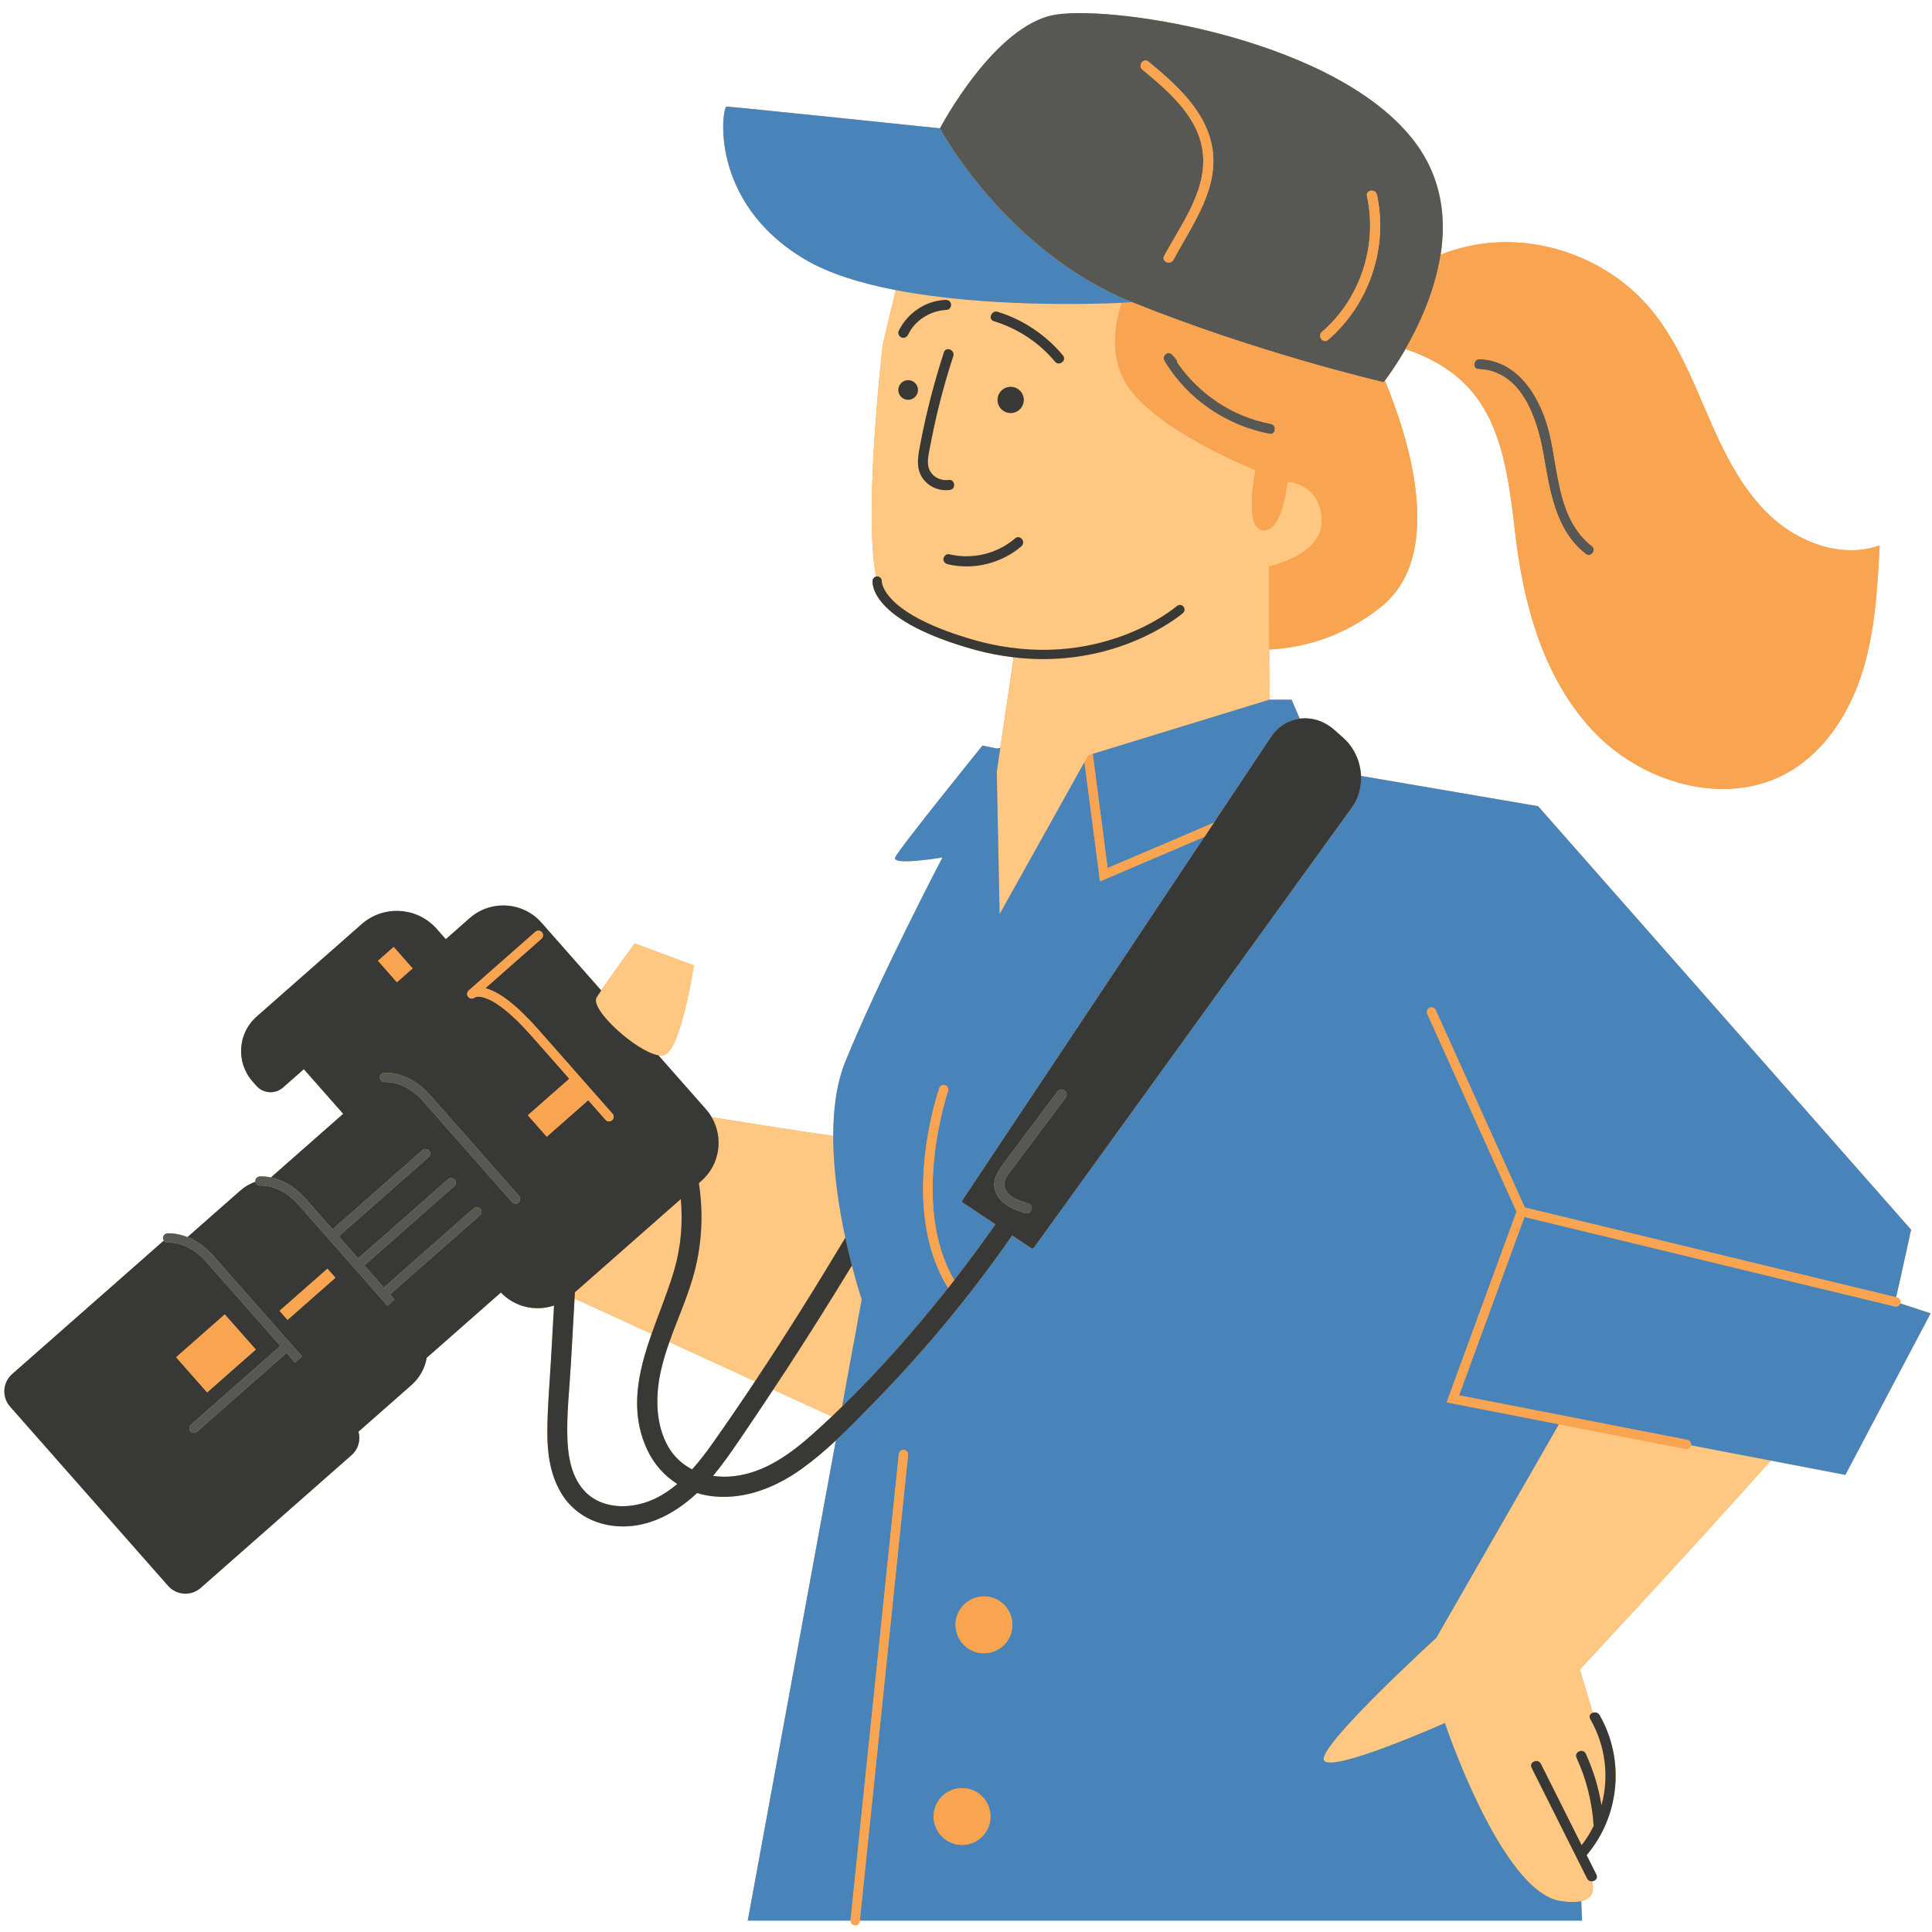 <?xml version="1.0" encoding="UTF-8"?> <svg xmlns="http://www.w3.org/2000/svg" xmlns:xlink="http://www.w3.org/1999/xlink" width="1417.5pt" height="1417.5pt" viewBox="0 0 1417.5 1417.5"> <defs> <clipPath id="clip1"> <path d="M 3 9 L 1417 9 L 1417 1412.777 L 3 1412.777 Z M 3 9 "></path> </clipPath> <clipPath id="clip2"> <path d="M 129 44 L 1395 44 L 1395 1412.777 L 129 1412.777 Z M 129 44 "></path> </clipPath> </defs> <g id="surface1"> <g clip-path="url(#clip1)" clip-rule="nonzero"> <path style=" stroke:none;fill-rule:nonzero;fill:rgb(97.649%,64.31%,31.369%);fill-opacity:1;" d="M 1394.234 956.301 C 1394.266 956.211 1394.328 956.145 1394.352 956.051 C 1394.789 954.234 1393.672 952.402 1391.855 951.965 L 1391.152 951.793 C 1397.012 926.223 1402.141 902.207 1402.141 902.207 L 1128.492 591.5 L 998.582 569.293 C 998.141 558.934 993.688 548.582 985.508 541.312 L 979.086 535.602 C 971.449 528.809 962.215 526.133 953.59 527.266 L 947.633 513.367 L 931.309 513.367 L 931.223 476.527 C 955.367 475.324 984.852 467.91 1013.211 445.246 C 1060.758 407.258 1033.66 321.684 1016.09 279.238 C 1018.324 276.281 1024.363 267.988 1031.211 256.102 C 1096.016 277.91 1104.336 326.629 1111.68 391.012 C 1117.66 443.418 1132.422 497.254 1168.414 535.84 C 1204.41 574.422 1266.012 592.766 1311.902 566.691 C 1339.129 551.219 1357.07 522.816 1366.41 492.945 C 1375.746 463.07 1377.449 431.434 1379.09 400.18 C 1351.379 410.047 1319.586 398.234 1298.254 377.988 C 1276.926 357.742 1264.047 330.367 1252.391 303.379 C 1240.734 276.387 1229.523 248.582 1210.523 226.137 C 1181.609 191.977 1135.152 173.5 1090.652 178.465 C 1079.133 179.754 1067.809 182.625 1056.996 186.836 C 1061.125 160.016 1057.945 130.988 1038.578 104.887 C 982.547 29.363 819.797 3.789 774.773 10.719 C 729.75 17.645 689.645 94.16 689.645 94.16 C 689.645 94.16 536.242 78.191 533.066 78.191 C 529.891 78.191 519.305 147.855 590.32 190.172 C 607.926 200.664 631.582 207.895 657.203 212.84 L 647.656 252.895 C 647.656 252.895 633.27 376.348 642.832 423.027 C 641.434 423.34 640.34 424.477 640.199 425.977 C 639.922 428.969 639.676 455.812 715.512 476.836 C 725.285 479.457 734.676 481.203 743.688 482.27 L 733.914 548.711 L 731.328 549.176 L 720.836 547.027 C 720.836 547.027 659.594 622.688 656.785 629.086 C 653.973 635.484 691.516 629.086 691.516 629.086 C 691.516 629.086 646.098 715.617 620.344 778.582 C 613.801 794.586 611.363 813.754 611.352 833.438 C 587.785 830.129 553.312 824.711 522.164 819.699 C 520.961 817.641 519.555 815.66 517.914 813.805 L 483.062 774.273 C 484.73 774.535 486.195 774.488 487.379 774.066 C 499.879 769.578 509.105 708.285 509.105 708.285 L 465.648 692.23 C 465.648 692.23 449.426 714.379 441.105 726.684 L 397.301 676.992 C 383.66 661.523 360.059 660.031 344.578 673.656 L 327.07 689.07 L 320.441 681.555 C 306.184 665.379 281.504 663.816 265.316 678.066 L 188.328 745.836 C 174.328 758.16 172.977 779.492 185.309 793.477 L 188.121 796.668 C 193.172 802.402 201.922 802.953 207.66 797.906 L 222.922 784.469 L 251.797 817.219 L 198.801 863.871 C 193.945 862.844 190.664 863.117 190.355 863.148 C 188.504 863.34 187.156 864.984 187.332 866.84 C 187.34 866.914 187.383 866.969 187.395 867.039 C 183.414 868.457 179.625 870.617 176.262 873.578 L 137.57 907.637 C 129.301 904.371 123.055 904.895 122.633 904.938 C 120.766 905.129 119.41 906.785 119.598 908.648 C 119.664 909.262 119.922 909.785 120.254 910.25 C 120.059 910.41 119.84 910.52 119.645 910.688 L 8.914 1008.16 C 1.902 1014.328 1.23 1025.008 7.402 1032.012 L 123.359 1163.547 C 129.531 1170.551 140.219 1171.227 147.227 1165.059 L 257.961 1067.586 C 262.98 1063.168 264.691 1056.441 263.02 1050.406 L 301.941 1016.148 C 308.059 1010.762 311.781 1003.684 313.055 996.234 L 367.477 948.328 C 377.785 959.074 393.105 962.41 406.5 957.832 L 404.32 996.406 C 403.312 1014.328 401.664 1032.352 401.582 1050.305 C 401.504 1066.133 403.57 1081.906 411.879 1095.68 C 419.434 1108.195 431.766 1116.215 446.055 1118.895 C 470.965 1123.57 493.789 1111.973 511.449 1095.426 C 515.457 1096.652 519.633 1097.5 523.941 1097.91 C 547.465 1100.148 569.695 1090.965 588.496 1077.477 C 597.184 1071.242 605.359 1064.223 613.254 1056.871 L 548.621 1409.164 L 624.086 1409.164 C 624.09 1410.875 625.336 1412.355 627.078 1412.535 C 627.195 1412.547 627.312 1412.551 627.434 1412.551 C 629.148 1412.551 630.617 1411.254 630.801 1409.516 L 630.84 1409.164 L 1160.746 1409.164 L 1160.145 1394.895 C 1168.68 1392.961 1169.738 1386.773 1168.148 1380.309 C 1170.449 1380.102 1172.562 1378.004 1171.238 1375.367 L 1164.094 1361.102 C 1164.164 1361.027 1164.242 1360.973 1164.312 1360.891 C 1188.457 1332.176 1192.281 1290.949 1173.578 1258.371 C 1172.461 1256.422 1170.316 1256.066 1168.645 1256.664 C 1163.301 1239.109 1159.113 1224.844 1159.113 1224.844 C 1159.113 1224.844 1234.922 1143.715 1299.215 1071.621 L 1353.926 1082.113 L 1416.473 963.621 Z M 461.887 1104.824 C 450.398 1106.027 438.133 1103.27 429.758 1094.906 C 419.887 1085.051 416.945 1070.383 416.355 1056.98 C 415.539 1038.383 417.801 1019.41 418.844 1000.844 L 421.559 952.719 L 478.09 978.648 C 468.344 1006.383 461.652 1034.699 474.617 1063.145 C 479.566 1074.004 487.359 1082.73 496.934 1088.777 C 487.012 1097.215 475.551 1103.391 461.887 1104.824 Z M 507.824 1078.078 C 500.664 1074.434 494.504 1068.902 490.211 1061.344 C 480.953 1045.043 480.828 1024.719 484.633 1006.832 C 486.242 999.266 488.551 991.906 491.125 984.621 L 553.984 1013.453 C 544.004 1028.465 533.852 1043.352 523.465 1058.062 C 518.68 1064.844 513.52 1071.734 507.824 1078.078 Z M 596.805 1051.695 C 580.262 1066.5 561.344 1080.379 538.676 1083.059 C 533.465 1083.676 528.223 1083.602 523.145 1082.852 C 532.512 1071.582 540.625 1059.281 548.832 1047.18 C 555.051 1038.016 561.195 1028.801 567.301 1019.562 L 610.289 1039.277 C 605.848 1043.48 601.359 1047.625 596.805 1051.695 Z M 596.805 1051.695 "></path> </g> <path style=" stroke:none;fill-rule:nonzero;fill:rgb(99.609%,78.04%,50.98%);fill-opacity:1;" d="M 632.23 953.461 L 617.824 1031.988 C 615.32 1034.426 612.828 1036.883 610.293 1039.277 L 567.305 1019.562 C 570.898 1014.129 574.492 1008.695 578.047 1003.238 C 594.105 978.578 609.762 953.652 625.035 928.5 C 628.973 943.75 632.23 953.461 632.23 953.461 Z M 514.578 866.484 L 512.766 868.074 C 516.32 891.082 514.961 914.871 508.305 937.586 C 503.621 953.574 496.688 968.898 491.125 984.625 L 553.984 1013.457 C 576.953 978.918 598.922 943.668 620.211 908.113 C 615.551 886.375 611.324 859.461 611.344 833.438 C 587.777 830.129 553.305 824.711 522.156 819.699 C 530.977 834.793 528.199 854.492 514.578 866.484 Z M 494.609 932.059 C 499.594 915.027 501.109 897.242 499.504 879.75 L 421.816 948.133 L 421.559 952.719 L 478.09 978.648 C 483.625 962.902 490.141 947.344 494.609 932.059 Z M 731.328 566.297 L 733.914 548.703 L 743.688 482.262 C 751.191 483.148 758.438 483.574 765.371 483.574 C 828.668 483.57 867.449 450.215 867.93 449.797 C 869.332 448.559 869.469 446.422 868.23 445.02 C 866.996 443.617 864.855 443.484 863.453 444.711 C 862.887 445.211 805.875 494.051 717.297 470.301 C 647.184 450.859 646.949 427.066 646.957 426.523 C 647.09 424.691 645.73 423.082 643.895 422.914 C 643.523 422.879 643.18 422.949 642.836 423.023 C 633.273 376.344 647.66 252.891 647.66 252.891 L 657.207 212.836 C 721.766 225.301 798.809 223.246 823.07 222.191 C 817.832 237.926 813.902 261.492 826.527 281.84 C 847.723 316 921.234 344.895 921.234 344.895 C 921.234 344.895 912.188 387.008 926.52 389.055 C 940.855 391.098 944.586 353.434 944.586 353.434 C 944.586 353.434 968.484 354.383 969.785 380.945 C 971.086 407.508 931.082 415.57 931.082 415.57 L 931.227 476.527 L 931.316 513.367 L 801.641 553.164 L 798.465 554.141 L 795.695 559.105 L 733.414 670.715 Z M 661.422 247.602 C 663.371 248.391 665.355 247.363 666.227 245.562 C 671.371 234.906 682.68 227.805 694.652 227.355 C 696.645 227.281 698.039 224.992 697.773 223.176 C 697.457 221.031 695.59 219.98 693.59 220.055 C 679.051 220.602 665.656 229.801 659.383 242.797 C 658.516 244.594 659.656 246.891 661.422 247.602 Z M 673.512 286.137 C 673.512 282.16 670.285 278.93 666.301 278.93 C 662.316 278.93 659.09 282.16 659.09 286.137 C 659.09 290.117 662.316 293.344 666.301 293.344 C 670.285 293.344 673.512 290.117 673.512 286.137 Z M 697.008 359.426 C 701.707 358.73 700.656 351.426 695.941 352.125 C 689.062 353.141 682.039 348.617 680.98 341.543 C 680.293 336.949 681.566 332.082 682.41 327.586 C 683.23 323.207 684.109 318.84 685.035 314.48 C 688.879 296.492 693.711 278.742 699.402 261.254 C 700.863 256.762 694.027 253.965 692.555 258.488 C 685.555 279.992 679.848 301.906 675.57 324.113 C 673.859 333 671.355 342.883 676.992 350.914 C 681.477 357.301 689.344 360.559 697.008 359.426 Z M 744.844 394.965 C 731.527 406.402 713.391 410.703 696.332 406.652 C 694.375 406.188 692.465 408.086 692.238 409.891 C 691.965 412.059 693.555 413.523 695.484 413.98 C 714.227 418.43 734.766 413.336 749.363 400.801 C 752.961 397.715 748.453 391.867 744.844 394.965 Z M 751.141 293.426 C 751.141 288.117 746.836 283.812 741.52 283.812 C 736.207 283.812 731.898 288.117 731.898 293.426 C 731.898 298.738 736.207 303.043 741.52 303.043 C 746.836 303.043 751.141 298.738 751.141 293.426 Z M 774.035 265.32 C 777.07 268.973 782.922 264.465 779.879 260.809 C 767.383 245.789 750.66 234.516 731.957 228.789 C 727.449 227.41 724.637 234.238 729.191 235.633 C 746.684 240.984 762.336 251.246 774.035 265.32 Z M 1299.219 1071.613 L 1240.668 1060.387 C 1240.668 1060.391 1240.668 1060.391 1240.668 1060.395 C 1240.352 1062.016 1238.934 1063.137 1237.348 1063.137 C 1237.133 1063.137 1236.91 1063.113 1236.695 1063.07 L 1143.75 1044.953 L 1053.789 1201.688 C 1053.789 1201.688 971.898 1276.441 971.148 1290.277 C 970.395 1304.117 1060.102 1264.188 1060.102 1264.188 C 1060.102 1264.188 1101.504 1388.18 1144.973 1394.762 C 1151.617 1395.766 1156.543 1395.699 1160.152 1394.883 C 1168.684 1392.949 1169.746 1386.766 1168.156 1380.301 C 1166.742 1380.43 1165.258 1379.848 1164.453 1378.238 L 1123.75 1297.012 C 1121.617 1292.754 1128.426 1289.895 1130.543 1294.129 L 1160.453 1353.816 C 1163.938 1349.332 1166.859 1344.562 1169.309 1339.613 C 1169.297 1339.535 1169.258 1339.488 1169.25 1339.41 C 1168.125 1322.16 1163.914 1305.367 1156.715 1289.645 C 1154.73 1285.316 1161.535 1282.445 1163.508 1286.762 C 1169.027 1298.809 1172.891 1311.57 1174.996 1324.629 C 1180.688 1303.723 1178.105 1280.969 1166.785 1261.246 C 1165.551 1259.098 1166.82 1257.312 1168.645 1256.656 C 1163.301 1239.102 1159.113 1224.84 1159.113 1224.84 C 1159.113 1224.84 1234.926 1143.707 1299.219 1071.613 Z M 483.062 774.27 C 484.73 774.531 486.195 774.484 487.379 774.062 C 499.879 769.574 509.105 708.285 509.105 708.285 L 465.648 692.227 C 465.648 692.227 449.426 714.375 441.105 726.68 C 439.762 728.668 438.602 730.426 437.773 731.766 C 432.383 740.461 467.148 771.738 483.062 774.27 Z M 483.062 774.27 "></path> <path style=" stroke:none;fill-rule:nonzero;fill:rgb(28.239%,51.759%,72.549%);fill-opacity:1;" d="M 1144.969 1394.766 C 1101.5 1388.184 1060.098 1264.191 1060.098 1264.191 C 1060.098 1264.191 970.391 1304.121 971.145 1290.281 C 971.898 1276.441 1053.785 1201.691 1053.785 1201.691 L 1143.746 1044.957 L 1061.402 1028.902 L 1112.676 889 L 1047.195 743.871 C 1046.426 742.168 1047.188 740.16 1048.891 739.391 C 1050.605 738.617 1052.609 739.383 1053.371 741.086 L 1118.742 885.957 L 1391.148 951.789 C 1397.012 926.219 1402.141 902.203 1402.141 902.203 L 1128.492 591.496 L 998.582 569.289 C 998.926 577.461 996.777 585.633 991.965 592.297 L 758.34 915.676 C 758.023 916.117 757.301 916.164 756.727 915.781 L 742.664 906.43 C 726.473 929.68 709.27 952.227 691.078 973.961 C 675.418 992.664 659.051 1010.773 642.008 1028.227 C 632.645 1037.824 623.184 1047.613 613.258 1056.863 L 548.625 1409.16 L 624.09 1409.16 C 624.09 1409.039 624.043 1408.93 624.055 1408.809 L 659.488 1066.789 C 659.68 1064.93 661.359 1063.551 663.211 1063.77 C 665.074 1063.961 666.426 1065.625 666.238 1067.488 L 630.84 1409.16 L 1160.75 1409.16 L 1160.148 1394.887 C 1156.539 1395.703 1151.613 1395.77 1144.969 1394.766 Z M 705.859 1353.602 C 694.348 1353.602 685.012 1344.273 685.012 1332.77 C 685.012 1321.266 694.348 1311.938 705.859 1311.938 C 717.375 1311.938 726.707 1321.266 726.707 1332.77 C 726.707 1344.273 717.379 1353.602 705.859 1353.602 Z M 721.938 1212.973 C 710.422 1212.973 701.09 1203.648 701.09 1192.141 C 701.09 1180.637 710.422 1171.309 721.938 1171.309 C 733.449 1171.309 742.785 1180.637 742.785 1192.141 C 742.785 1203.648 733.449 1212.973 721.938 1212.973 Z M 801.637 553.16 L 931.312 513.363 L 947.637 513.363 L 953.594 527.262 C 945.398 528.336 937.754 532.848 932.566 540.633 L 890.641 603.586 L 812.652 636.914 L 801.82 553.699 C 801.797 553.504 801.695 553.34 801.637 553.16 Z M 620.215 908.113 C 615.551 886.371 611.324 859.457 611.348 833.438 C 611.359 813.75 613.797 794.582 620.34 778.578 C 646.094 715.613 691.512 629.082 691.512 629.082 C 691.512 629.082 653.969 635.48 656.781 629.082 C 659.59 622.684 720.832 547.023 720.832 547.023 L 731.324 549.172 L 733.91 548.707 L 731.324 566.301 L 733.406 670.711 L 795.688 559.098 L 807.082 646.656 L 883.781 613.883 L 705.996 880.844 C 705.688 881.305 705.926 882 706.523 882.395 L 730.359 898.246 C 720.637 912.176 710.551 925.848 700.102 939.242 C 667.445 883.676 695.309 801.355 695.602 800.5 C 696.211 798.73 695.273 796.805 693.508 796.191 C 691.734 795.578 689.805 796.516 689.195 798.281 C 687.93 801.941 659.242 886.691 695.648 944.938 C 695.012 945.742 694.391 946.559 693.75 947.363 C 670.207 976.883 644.98 1005.543 617.828 1031.988 L 632.234 953.461 C 632.234 953.461 628.977 943.75 625.039 928.5 C 623.484 922.48 621.828 915.621 620.215 908.113 Z M 1394.234 956.301 L 1416.477 963.609 L 1353.93 1082.102 L 1299.219 1071.609 L 1240.668 1060.383 C 1241.016 1058.551 1239.824 1056.777 1237.988 1056.418 L 1070.5 1023.77 L 1118.477 892.859 L 1390.258 958.543 C 1391.98 958.961 1393.688 957.953 1394.234 956.301 Z M 657.207 212.836 C 631.586 207.891 607.93 200.66 590.324 190.168 C 519.309 147.848 529.891 78.184 533.07 78.184 C 536.25 78.184 689.645 94.152 689.645 94.152 C 689.645 94.152 737.656 184.199 830.785 221.801 C 830.785 221.801 828.02 221.973 823.066 222.188 C 798.809 223.246 721.766 225.297 657.207 212.836 Z M 657.207 212.836 "></path> <path style=" stroke:none;fill-rule:nonzero;fill:rgb(21.959%,22.35%,21.179%);fill-opacity:1;" d="M 642.012 1028.23 C 659.051 1010.777 675.422 992.668 691.082 973.965 C 709.273 952.23 726.477 929.684 742.664 906.43 L 756.73 915.785 C 757.305 916.168 758.027 916.121 758.344 915.68 L 991.969 592.297 C 996.781 585.637 998.93 577.465 998.586 569.293 C 998.145 558.934 993.691 548.582 985.512 541.309 L 979.09 535.602 C 971.453 528.809 962.219 526.133 953.594 527.266 C 945.398 528.34 937.754 532.852 932.566 540.637 L 890.641 603.59 L 883.781 613.891 L 705.996 880.844 C 705.688 881.305 705.926 882 706.523 882.395 L 730.359 898.246 C 720.637 912.176 710.551 925.848 700.102 939.242 C 698.621 941.145 697.145 943.047 695.648 944.938 C 695.012 945.742 694.391 946.559 693.75 947.363 C 670.207 976.883 644.98 1005.543 617.828 1031.988 C 615.32 1034.426 612.832 1036.883 610.297 1039.277 C 605.852 1043.48 601.359 1047.625 596.809 1051.695 C 580.266 1066.5 561.348 1080.379 538.68 1083.059 C 533.469 1083.676 528.227 1083.602 523.148 1082.852 C 532.512 1071.582 540.629 1059.281 548.836 1047.18 C 555.051 1038.016 561.199 1028.801 567.305 1019.562 C 570.898 1014.129 574.492 1008.695 578.047 1003.238 C 594.105 978.578 609.762 953.652 625.035 928.5 C 623.48 922.477 621.824 915.621 620.215 908.113 C 598.922 943.668 576.953 978.914 553.988 1013.453 C 544.008 1028.465 533.855 1043.352 523.469 1058.062 C 518.68 1064.844 513.52 1071.734 507.824 1078.078 C 500.664 1074.434 494.504 1068.902 490.211 1061.344 C 480.953 1045.043 480.828 1024.719 484.633 1006.832 C 486.242 999.266 488.551 991.902 491.125 984.621 C 496.688 968.895 503.617 953.574 508.305 937.582 C 514.961 914.867 516.32 891.078 512.766 868.074 L 514.578 866.48 C 528.199 854.488 530.977 834.789 522.16 819.691 C 520.957 817.633 519.551 815.656 517.914 813.801 L 483.059 774.266 C 467.148 771.734 432.379 740.461 437.773 731.762 C 438.602 730.422 439.762 728.664 441.105 726.676 L 397.301 676.984 C 383.66 661.516 360.059 660.023 344.578 673.648 L 327.07 689.062 L 320.441 681.547 C 306.184 665.371 281.504 663.812 265.316 678.059 L 188.328 745.828 C 174.328 758.152 172.977 779.484 185.309 793.473 L 188.121 796.66 C 193.172 802.395 201.922 802.949 207.66 797.898 L 222.922 784.461 L 251.797 817.211 L 198.801 863.863 C 205.414 865.262 214.965 869.09 224.02 879.359 L 243.98 902.004 L 310.008 843.883 C 311.41 842.652 313.551 842.781 314.789 844.184 C 316.027 845.59 315.891 847.727 314.488 848.969 L 248.461 907.09 L 262.785 923.34 L 328.812 865.219 C 330.219 863.984 332.359 864.117 333.594 865.52 C 334.832 866.926 334.695 869.062 333.293 870.301 L 267.27 928.43 L 281.594 944.68 L 347.617 886.559 C 349.023 885.324 351.168 885.457 352.402 886.859 C 353.637 888.266 353.504 890.402 352.098 891.641 L 286.074 949.762 L 289.359 953.488 L 284.277 957.965 L 218.938 883.844 C 205.641 868.766 191.617 869.836 191.02 869.887 C 189.195 870.02 187.668 868.777 187.398 867.039 C 183.418 868.457 179.629 870.617 176.266 873.574 L 137.57 907.637 C 143.258 909.883 149.895 913.898 156.293 921.156 L 221.633 995.277 L 216.551 999.754 L 210.23 992.59 L 144.512 1050.438 C 143.867 1051.004 143.07 1051.285 142.273 1051.285 C 141.336 1051.285 140.398 1050.895 139.73 1050.137 C 138.492 1048.73 138.629 1046.594 140.031 1045.355 L 205.75 987.504 L 151.211 925.637 C 137.789 910.414 123.453 911.652 123.316 911.68 C 122.051 911.816 120.941 911.207 120.258 910.25 C 120.062 910.41 119.844 910.52 119.648 910.688 L 8.914 1008.16 C 1.906 1014.328 1.23 1025.008 7.402 1032.012 L 123.363 1163.547 C 129.535 1170.551 140.223 1171.227 147.23 1165.059 L 257.965 1067.586 C 262.984 1063.168 264.695 1056.441 263.023 1050.406 L 301.945 1016.148 C 308.062 1010.762 311.785 1003.684 313.059 996.234 L 367.48 948.328 C 377.789 959.074 393.105 962.41 406.5 957.832 L 404.324 996.406 C 403.316 1014.328 401.668 1032.352 401.582 1050.305 C 401.508 1066.133 403.574 1081.906 411.883 1095.68 C 419.434 1108.199 431.77 1116.215 446.059 1118.895 C 470.969 1123.57 493.793 1111.973 511.453 1095.426 C 515.461 1096.652 519.637 1097.5 523.945 1097.91 C 547.469 1100.148 569.699 1090.965 588.5 1077.477 C 597.188 1071.242 605.363 1064.223 613.258 1056.871 C 623.184 1047.617 632.648 1037.824 642.012 1028.23 Z M 731.066 875.727 C 726.984 867.234 731.523 860.152 736.586 853.398 C 749.711 835.879 762.84 818.359 775.965 800.84 C 778.816 797.039 784.684 801.523 781.832 805.324 C 771.031 819.738 760.23 834.152 749.43 848.566 C 746.609 852.336 743.762 856.094 740.957 859.875 C 738.727 862.887 736.16 866.176 736.898 870.16 C 738.383 878.188 748.074 881.012 754.711 883.141 C 759.246 884.594 756.445 891.422 751.945 889.98 C 743.781 887.363 735.031 883.969 731.066 875.727 Z M 343.75 726.855 C 343.805 726.801 343.883 726.727 343.996 726.633 L 392.789 683.684 C 394.195 682.457 396.332 682.586 397.57 683.984 C 398.809 685.391 398.672 687.527 397.27 688.77 L 356.043 725.059 C 366.391 727.629 379.539 737.906 395.23 755.707 L 449.375 817.125 C 450.613 818.531 450.477 820.668 449.074 821.906 C 448.43 822.473 447.633 822.754 446.836 822.754 C 445.898 822.754 444.961 822.363 444.293 821.605 L 431.586 807.191 L 401.145 833.988 L 387.289 818.273 L 417.734 791.477 L 390.148 760.188 C 359.789 725.754 348.844 731.531 348.395 731.797 L 348.383 731.809 C 347.016 733.016 344.926 732.918 343.668 731.578 C 342.41 730.234 342.449 728.145 343.75 726.855 Z M 288.84 694.809 L 302.691 710.523 L 291.211 720.637 L 277.359 704.922 Z M 310.363 807.848 C 296.941 792.625 282.609 793.867 282.469 793.891 C 280.594 794.098 278.949 792.719 278.754 790.859 C 278.562 789 279.922 787.34 281.789 787.148 C 282.504 787.074 299.746 785.547 315.449 803.367 L 380.793 877.488 C 382.031 878.895 381.895 881.031 380.492 882.27 C 379.848 882.836 379.047 883.117 378.25 883.117 C 377.316 883.117 376.379 882.727 375.711 881.969 Z M 240.238 930.863 L 246.066 937.477 L 210.969 968.371 L 205.137 961.758 Z M 164.918 964.395 L 187.641 990.168 L 151.949 1021.582 L 129.227 995.809 Z M 461.887 1104.824 C 450.398 1106.027 438.133 1103.27 429.758 1094.906 C 419.887 1085.051 416.945 1070.383 416.355 1056.98 C 415.539 1038.383 417.801 1019.41 418.844 1000.844 L 421.559 952.719 L 421.816 948.133 L 499.504 879.75 C 501.109 897.242 499.594 915.031 494.609 932.059 C 490.141 947.344 483.625 962.902 478.09 978.648 C 468.344 1006.383 461.652 1034.699 474.617 1063.145 C 479.566 1074.004 487.359 1082.73 496.934 1088.777 C 487.012 1097.215 475.551 1103.391 461.887 1104.824 Z M 676.992 350.918 C 671.355 342.887 673.859 333.004 675.57 324.113 C 679.848 301.91 685.555 279.992 692.555 258.492 C 694.027 253.969 700.863 256.766 699.402 261.254 C 693.707 278.746 688.879 296.492 685.035 314.484 C 684.105 318.84 683.23 323.211 682.41 327.59 C 681.566 332.09 680.293 336.949 680.98 341.547 C 682.039 348.621 689.062 353.145 695.941 352.129 C 700.656 351.43 701.707 358.734 697.008 359.43 C 689.344 360.559 681.477 357.301 676.992 350.918 Z M 659.379 242.797 C 665.652 229.801 679.047 220.598 693.586 220.055 C 695.586 219.98 697.457 221.027 697.77 223.176 C 698.039 224.992 696.641 227.281 694.648 227.355 C 682.676 227.805 671.367 234.906 666.223 245.562 C 665.352 247.363 663.367 248.391 661.418 247.602 C 659.656 246.891 658.516 244.594 659.379 242.797 Z M 729.191 235.633 C 724.641 234.238 727.449 227.41 731.957 228.789 C 750.66 234.512 767.387 245.789 779.879 260.809 C 782.922 264.465 777.074 268.973 774.039 265.32 C 762.336 251.246 746.684 240.984 729.191 235.633 Z M 673.512 286.137 C 673.512 290.117 670.285 293.344 666.301 293.344 C 662.316 293.344 659.09 290.117 659.09 286.137 C 659.09 282.16 662.316 278.93 666.301 278.93 C 670.285 278.93 673.512 282.156 673.512 286.137 Z M 751.141 293.426 C 751.141 298.738 746.836 303.043 741.52 303.043 C 736.207 303.043 731.898 298.738 731.898 293.426 C 731.898 288.117 736.207 283.812 741.52 283.812 C 746.836 283.812 751.141 288.117 751.141 293.426 Z M 749.359 400.809 C 734.766 413.344 714.227 418.434 695.48 413.988 C 693.547 413.531 691.957 412.066 692.234 409.898 C 692.465 408.09 694.375 406.195 696.328 406.656 C 713.391 410.707 731.523 406.41 744.844 394.973 C 748.453 391.867 752.961 397.715 749.359 400.809 Z M 765.371 483.574 C 758.434 483.574 751.191 483.152 743.688 482.262 C 734.676 481.195 725.285 479.453 715.512 476.828 C 639.676 455.805 639.922 428.961 640.199 425.969 C 640.344 424.469 641.434 423.332 642.832 423.02 C 643.176 422.945 643.52 422.875 643.891 422.91 C 645.727 423.082 647.086 424.688 646.953 426.523 C 646.945 427.062 647.18 450.855 717.293 470.297 C 805.875 494.051 862.883 445.207 863.449 444.707 C 864.852 443.48 866.992 443.613 868.227 445.016 C 869.465 446.422 869.328 448.555 867.926 449.793 C 867.449 450.215 828.668 483.57 765.371 483.574 Z M 1168.648 1256.656 C 1170.32 1256.059 1172.465 1256.414 1173.582 1258.363 C 1192.285 1290.941 1188.465 1332.168 1164.316 1360.883 C 1164.246 1360.965 1164.172 1361.023 1164.094 1361.098 L 1171.242 1375.363 C 1172.566 1378 1170.453 1380.094 1168.152 1380.305 C 1166.738 1380.43 1165.254 1379.852 1164.449 1378.242 L 1123.746 1297.016 C 1121.613 1292.758 1128.422 1289.898 1130.543 1294.133 L 1160.449 1353.82 C 1163.934 1349.336 1166.855 1344.566 1169.305 1339.617 C 1169.297 1339.539 1169.254 1339.492 1169.246 1339.414 C 1168.121 1322.164 1163.91 1305.371 1156.711 1289.648 C 1154.727 1285.32 1161.531 1282.449 1163.508 1286.766 C 1169.023 1298.812 1172.887 1311.574 1174.992 1324.633 C 1180.684 1303.727 1178.102 1280.973 1166.781 1261.25 C 1165.551 1259.098 1166.82 1257.312 1168.648 1256.656 Z M 1168.648 1256.656 "></path> <path style=" stroke:none;fill-rule:nonzero;fill:rgb(34.119%,34.509%,32.549%);fill-opacity:1;" d="M 375.707 881.969 L 310.363 807.848 C 296.941 792.625 282.609 793.867 282.469 793.891 C 280.594 794.098 278.949 792.719 278.754 790.859 C 278.562 789 279.922 787.34 281.789 787.148 C 282.504 787.074 299.746 785.547 315.449 803.367 L 380.793 877.488 C 382.031 878.895 381.895 881.031 380.492 882.27 C 379.848 882.836 379.047 883.117 378.25 883.117 C 377.312 883.113 376.379 882.727 375.707 881.969 Z M 191.02 869.895 C 191.617 869.844 205.637 868.773 218.934 883.852 L 284.273 957.973 L 289.355 953.496 L 286.07 949.77 L 352.098 891.648 C 353.5 890.41 353.637 888.27 352.398 886.867 C 351.164 885.461 349.02 885.332 347.617 886.566 L 281.59 944.688 L 267.266 928.438 L 333.293 870.316 C 334.695 869.078 334.832 866.938 333.594 865.531 C 332.359 864.129 330.219 864 328.812 865.23 L 262.785 923.352 L 248.461 907.102 L 314.488 848.98 C 315.891 847.746 316.027 845.605 314.789 844.199 C 313.551 842.793 311.41 842.664 310.008 843.898 L 243.98 902.02 L 224.02 879.375 C 214.969 869.102 205.414 865.273 198.801 863.875 C 193.945 862.852 190.66 863.125 190.355 863.156 C 188.504 863.344 187.156 864.992 187.332 866.848 C 187.34 866.922 187.383 866.977 187.395 867.047 C 187.664 868.785 189.191 870.027 191.02 869.895 Z M 123.316 911.68 C 123.453 911.652 137.793 910.41 151.211 925.637 L 205.75 987.504 L 140.031 1045.355 C 138.629 1046.59 138.492 1048.73 139.73 1050.137 C 140.398 1050.895 141.336 1051.285 142.273 1051.285 C 143.07 1051.285 143.867 1051.008 144.512 1050.438 L 210.23 992.59 L 216.551 999.754 L 221.633 995.277 L 156.293 921.156 C 149.895 913.898 143.258 909.883 137.57 907.637 C 129.301 904.371 123.055 904.895 122.633 904.938 C 120.766 905.129 119.41 906.785 119.598 908.648 C 119.664 909.262 119.922 909.785 120.254 910.25 C 120.941 911.207 122.051 911.816 123.316 911.68 Z M 754.715 883.137 C 748.074 881.012 738.387 878.188 736.902 870.156 C 736.16 866.172 738.727 862.883 740.961 859.875 C 743.766 856.09 746.609 852.336 749.434 848.566 C 760.234 834.148 771.039 819.734 781.836 805.32 C 784.688 801.52 778.82 797.035 775.969 800.836 C 762.844 818.359 749.715 835.879 736.59 853.395 C 731.523 860.152 726.988 867.23 731.07 875.723 C 735.031 883.965 743.785 887.359 751.953 889.977 C 756.445 891.422 759.246 884.59 754.715 883.137 Z M 689.648 94.152 C 689.648 94.152 729.754 17.641 774.777 10.711 C 819.801 3.781 982.551 29.359 1038.582 104.879 C 1057.949 130.98 1061.125 160.012 1057 186.828 C 1052.824 213.965 1041.168 238.824 1031.215 256.098 C 1024.363 267.98 1018.328 276.277 1016.094 279.234 C 1015.5 280.023 1015.172 280.438 1015.172 280.438 C 1015.172 280.438 923.914 259.395 830.785 221.801 C 737.656 184.203 689.648 94.152 689.648 94.152 Z M 969.91 243.504 C 966.316 246.598 970.82 252.445 974.426 249.344 C 1004.469 223.496 1018.742 181.617 1010.238 142.844 C 1009.227 138.234 1001.91 139.254 1002.93 143.91 C 1010.859 180.074 998.047 219.301 969.91 243.504 Z M 838.164 51.078 C 856.172 66.043 877.102 83.566 881.836 107.781 C 887.605 137.297 867.23 163.348 854.145 187.816 C 851.906 192 858.77 194.73 860.992 190.578 C 874.98 164.422 895.879 136.875 888.863 105.363 C 883.141 79.68 862.012 61.305 842.656 45.215 C 838.988 42.172 834.516 48.051 838.164 51.078 Z M 932.293 310.969 C 904.473 305.727 879.691 289.141 863.781 265.91 C 863.801 265.168 863.613 264.395 862.98 263.648 C 862.07 262.582 861.164 261.516 860.258 260.449 C 857.102 256.742 852.023 260.969 854.414 264.961 C 871.066 292.758 899.645 312.309 931.445 318.297 C 936.113 319.176 936.953 311.844 932.293 310.969 Z M 1084.809 270.824 C 1116.301 271.902 1127.668 306.828 1132.258 332.406 C 1137.004 358.875 1140.672 388.727 1163.438 406.453 C 1167.195 409.379 1171.676 403.512 1167.926 400.594 C 1143.066 381.234 1143.559 346.293 1136.922 318.348 C 1130.953 293.203 1114.883 264.496 1085.656 263.496 C 1080.945 263.332 1080.047 270.66 1084.809 270.824 Z M 1084.809 270.824 "></path> <g clip-path="url(#clip2)" clip-rule="nonzero"> <path style=" stroke:none;fill-rule:nonzero;fill:rgb(97.649%,64.31%,31.369%);fill-opacity:1;" d="M 1111.684 391.008 C 1117.66 443.414 1132.426 497.25 1168.418 535.836 C 1204.41 574.418 1266.016 592.762 1311.906 566.688 C 1339.133 551.219 1357.074 522.812 1366.41 492.941 C 1375.75 463.07 1377.453 431.43 1379.094 400.176 C 1351.383 410.043 1319.59 398.23 1298.258 377.984 C 1276.93 357.738 1264.051 330.363 1252.395 303.375 C 1240.738 276.383 1229.527 248.578 1210.527 226.133 C 1181.613 191.973 1135.152 173.496 1090.656 178.461 C 1079.137 179.75 1067.812 182.621 1057 186.832 C 1052.824 213.969 1041.168 238.828 1031.215 256.102 C 1096.016 277.91 1104.34 326.629 1111.684 391.008 Z M 1085.656 263.492 C 1114.883 264.492 1130.953 293.199 1136.922 318.344 C 1143.559 346.289 1143.066 381.23 1167.926 400.59 C 1171.676 403.508 1167.195 409.375 1163.438 406.453 C 1140.672 388.723 1137 358.871 1132.258 332.402 C 1127.668 306.824 1116.301 271.902 1084.809 270.82 C 1080.047 270.66 1080.945 263.332 1085.656 263.492 Z M 830.785 221.801 C 830.785 221.801 828.02 221.973 823.066 222.188 C 817.828 237.926 813.898 261.488 826.523 281.836 C 847.719 315.996 921.234 344.895 921.234 344.895 C 921.234 344.895 912.184 387.004 926.516 389.051 C 940.852 391.094 944.582 353.43 944.582 353.43 C 944.582 353.43 968.48 354.379 969.781 380.941 C 971.082 407.504 931.078 415.57 931.078 415.57 L 931.223 476.523 C 955.371 475.32 984.855 467.906 1013.215 445.242 C 1060.762 407.254 1033.664 321.68 1016.094 279.234 C 1015.5 280.023 1015.172 280.438 1015.172 280.438 C 1015.172 280.438 923.914 259.395 830.785 221.801 Z M 931.445 318.297 C 899.645 312.309 871.066 292.762 854.414 264.961 C 852.023 260.969 857.102 256.742 860.258 260.449 C 861.168 261.516 862.07 262.582 862.98 263.648 C 863.613 264.395 863.797 265.168 863.781 265.91 C 879.691 289.141 904.473 305.727 932.293 310.969 C 936.953 311.844 936.113 319.176 931.445 318.297 Z M 812.652 636.91 L 890.641 603.582 L 883.781 613.883 L 807.082 646.656 L 795.688 559.098 L 798.457 554.133 L 801.633 553.156 C 801.691 553.34 801.793 553.5 801.816 553.695 Z M 700.102 939.246 C 698.621 941.145 697.145 943.051 695.648 944.941 C 659.242 886.695 687.93 801.949 689.195 798.285 C 689.809 796.52 691.734 795.582 693.508 796.195 C 695.273 796.809 696.211 798.734 695.602 800.504 C 695.309 801.355 667.445 883.68 700.102 939.246 Z M 343.66 731.57 C 342.41 730.234 342.449 728.145 343.75 726.852 C 343.801 726.797 343.879 726.723 343.992 726.629 L 392.785 683.68 C 394.191 682.453 396.332 682.582 397.566 683.984 C 398.805 685.387 398.668 687.527 397.266 688.766 L 356.039 725.055 C 366.387 727.625 379.535 737.902 395.227 755.703 L 449.375 817.121 C 450.609 818.527 450.477 820.664 449.07 821.902 C 448.426 822.469 447.629 822.75 446.832 822.75 C 445.895 822.75 444.957 822.359 444.289 821.602 L 431.582 807.188 L 401.141 833.984 L 387.289 818.27 L 417.73 791.473 L 390.145 760.184 C 359.785 725.75 348.844 731.527 348.391 731.793 L 348.383 731.805 C 347.008 733.012 344.918 732.91 343.66 731.57 Z M 277.359 704.922 L 288.84 694.809 L 302.691 710.523 L 291.211 720.637 Z M 129.227 995.809 L 164.918 964.395 L 187.641 990.168 L 151.949 1021.582 Z M 210.973 968.371 L 205.141 961.758 L 240.242 930.863 L 246.07 937.477 Z M 1391.152 951.789 L 1391.855 951.961 C 1393.672 952.402 1394.789 954.23 1394.352 956.047 C 1394.328 956.141 1394.262 956.207 1394.234 956.297 C 1393.688 957.953 1391.98 958.957 1390.258 958.543 L 1118.477 892.859 L 1070.5 1023.77 L 1237.988 1056.418 C 1239.824 1056.773 1241.016 1058.551 1240.668 1060.383 C 1240.668 1060.387 1240.668 1060.391 1240.668 1060.391 C 1240.352 1062.012 1238.934 1063.133 1237.348 1063.133 C 1237.133 1063.133 1236.91 1063.113 1236.695 1063.066 L 1143.75 1044.949 L 1061.406 1028.895 L 1112.68 888.992 L 1047.199 743.863 C 1046.43 742.16 1047.191 740.152 1048.895 739.383 C 1050.609 738.609 1052.613 739.379 1053.375 741.078 L 1118.746 885.953 Z M 666.238 1067.488 L 630.84 1409.16 L 630.805 1409.508 C 630.621 1411.25 629.148 1412.547 627.434 1412.547 C 627.32 1412.547 627.203 1412.543 627.082 1412.527 C 625.34 1412.348 624.098 1410.867 624.09 1409.16 C 624.09 1409.039 624.043 1408.93 624.055 1408.809 L 659.488 1066.789 C 659.68 1064.93 661.359 1063.551 663.211 1063.77 C 665.074 1063.961 666.43 1065.629 666.238 1067.488 Z M 742.785 1192.141 C 742.785 1203.645 733.449 1212.973 721.938 1212.973 C 710.422 1212.973 701.09 1203.645 701.09 1192.141 C 701.09 1180.633 710.422 1171.305 721.938 1171.305 C 733.449 1171.305 742.785 1180.633 742.785 1192.141 Z M 726.711 1332.77 C 726.711 1344.273 717.379 1353.602 705.863 1353.602 C 694.352 1353.602 685.016 1344.273 685.016 1332.77 C 685.016 1321.266 694.352 1311.938 705.863 1311.938 C 717.379 1311.938 726.711 1321.262 726.711 1332.77 Z M 838.164 51.078 C 834.52 48.051 838.988 42.172 842.652 45.215 C 862.008 61.301 883.137 79.68 888.859 105.363 C 895.879 136.879 874.98 164.422 860.988 190.578 C 858.766 194.73 851.902 192 854.141 187.816 C 867.227 163.344 887.605 137.293 881.832 107.781 C 877.098 83.57 856.172 66.043 838.164 51.078 Z M 1002.934 143.914 C 1001.914 139.258 1009.23 138.238 1010.238 142.848 C 1018.742 181.617 1004.473 223.496 974.43 249.348 C 970.82 252.449 966.316 246.602 969.914 243.508 C 998.047 219.301 1010.859 180.074 1002.934 143.914 Z M 1002.934 143.914 "></path> </g> </g> </svg> 